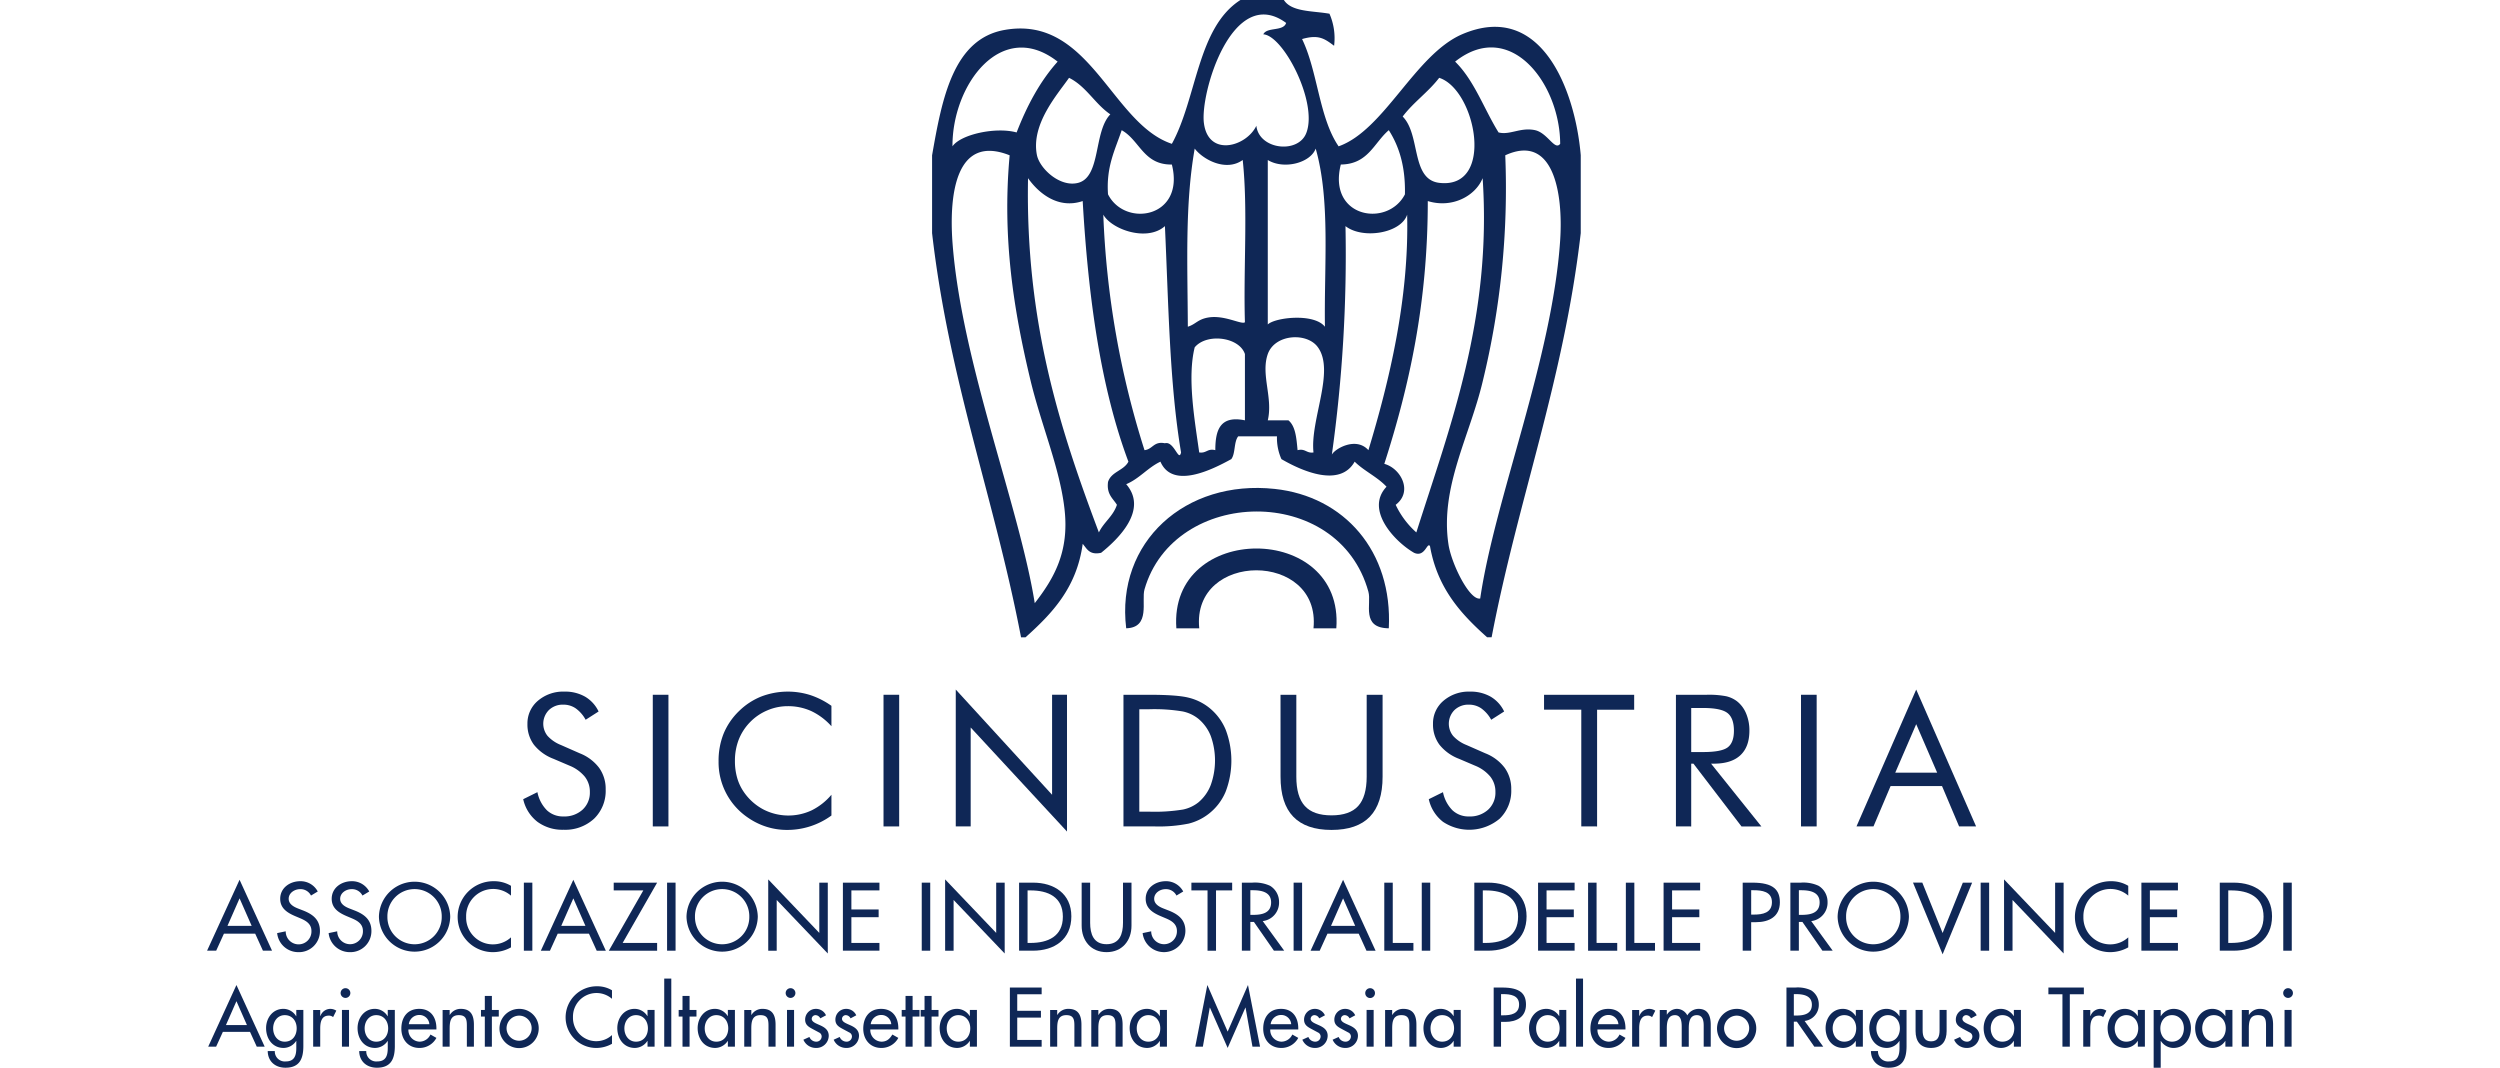 <svg xmlns="http://www.w3.org/2000/svg" xmlns:xlink="http://www.w3.org/1999/xlink" width="768" height="328" viewBox="0 0 768 328">
  <defs>
    <clipPath id="clip-path">
      <rect id="Rettangolo_45" data-name="Rettangolo 45" width="640.777" height="328" fill="none"/>
    </clipPath>
  </defs>
  <g id="Raggruppa_14" data-name="Raggruppa 14" transform="translate(-1144 -2263)">
    <rect id="Rettangolo_46" data-name="Rettangolo 46" width="768" height="328" transform="translate(1144 2263)" fill="none"/>
    <g id="Sicindustria" transform="translate(1207.612 2263)">
      <g id="Raggruppa_12" data-name="Raggruppa 12" clip-path="url(#clip-path)">
        <path id="Tracciato_205" data-name="Tracciato 205" d="M288.385,47.711v23.9c-5.228,45.274-19.262,81.751-27.382,124.167h-1.375c-8.05-7.163-15.291-15.083-17.555-28.017-.9-1.365-1.512,3.584-4.889,2.062-5.766-3.294-15.223-13.136-8.463-20.3-2.824-3.032-6.9-4.831-9.792-7.7-4.526,8.053-16.225,2.869-22.491-.777a15.878,15.878,0,0,1-1.372-7H183.153c-1.365,1.719-.812,5.286-2.122,7-5.786,3.172-18.037,9.387-21.764.777-3.9,1.839-6.466,5.223-10.519,6.921,6.8,7.873-2.417,16.835-7.708,21.079-3.6.767-4.344-1.235-5.653-2.759-1.859,13.546-9.422,21.411-17.562,28.714h-1.382c-8.115-42.415-22.144-78.89-27.327-124.167v-23.9c3.032-17.267,6.426-35.86,22.461-38.546,26.072-4.456,32.621,28.847,51.2,35.017C170.5,30.151,170.559,8.478,183.845,0h13.346c2.347,3.709,8.817,3.3,14,4.214a18.825,18.825,0,0,1,1.425,9.85c-2.959-2.212-4.749-3.524-9.84-2.069C207.593,21.9,208,36.212,214,44.952c14.043-4.961,23.461-28.149,37.917-34.413,24.3-10.459,34.76,17.075,36.472,37.172m-6.321,26.017c.95-14.458-2.079-32.828-16.873-26.017a250.131,250.131,0,0,1-6.945,69.525c-3.986,16.8-13.081,32.413-10.524,49.823.82,5.911,6.476,17.49,9.775,16.8,4.479-30.636,22.174-73.779,24.568-110.133m-7.718-33.738c3.864.84,6.073,6.416,7.718,4.191-.068-18.5-15.353-38.654-32.276-25.248,5.906,5.791,8.89,14.591,13.344,21.754,3.5.9,6.693-1.647,11.214-.7M237.879,163.563C248.131,131.2,261.14,97.887,258.246,54.734c-2.192,5.446-9.347,9.355-16.85,7.03.005,31.373-5.726,56.988-13.356,80.732,5.093,1.375,8.875,8.528,3.491,12.581a26.414,26.414,0,0,0,6.348,8.485M244.9,56.169c17.277,2.059,11.289-28.634,0-32.263-3.369,4.4-7.915,7.5-11.217,11.892,5.568,5.6,2.467,19.289,11.217,20.372m-21.744,82.124c6.4-21.186,12.516-46.467,11.9-72.344-1.874,5.718-13.636,7.64-18.942,3.516a443.142,443.142,0,0,1-4.189,70.2c.892-1.777,7.428-5.628,11.227-1.375m11.222-78.6c.185-8.448-1.737-14.651-4.954-19.7-4.551,3.871-6.351,10.479-14.743,10.549-4.124,16.368,14.386,19.479,19.7,9.155M209.8,100.373c-.282-18.935,1.709-38.809-2.839-54.724-1.632,4.416-9.772,6.528-14.718,3.506v50.52c2.2-2.142,14.171-3.576,17.557.7m-3.514,38.616c-1.095-9.922,6.673-24.935,1.367-32.291-3.3-4.669-13.211-4.134-15.411,2.072-2.2,6.333,1.652,13.416,0,20.357h6.343c2.2,1.8,2.464,5.518,2.809,9.165,2.419-.6,2.689,1.032,4.891.7m-2.149-98.3c3.454-9.425-7.138-29.806-13.271-30.149,1.1-2.334,6.183-.81,7.015-3.5-16.51-12.134-26.572,21.814-25.243,30.9,1.425,10.394,13.064,7.1,16.093.687.83,7.425,13.066,8.74,15.406,2.059m-18.915,88.439V108.771c-1.717-5.226-11.7-6.538-15.428-2.072-2.329,9.355,0,22.368,1.382,32.291,2.274.335,2.477-1.3,4.951-.7,0-6.063,1.375-10.749,9.095-9.165m0-30.129c-.5-16.39.96-34.635-.682-49.843-5.178,3.729-12.266-.2-14.746-3.506-3.032,17.2-2.2,35.577-2.112,54.724,2.464-.77,3.014-2.284,6.333-2.839,5-.82,10.17,2.3,11.207,1.465m-24.578,37.172c2.814-.777,4.274,5.973,4.956,2.819-3.571-21.2-3.846-45.779-4.956-69.525-5.431,4.869-16.308,1.092-18.93-3.516a272.206,272.206,0,0,0,12.659,72.344c2.547-.272,2.809-2.819,6.271-2.122M143.167,59.7c5.228,10.325,23.743,7.213,19.609-9.155-8.727.13-9.84-7.435-15.413-10.549-2,6-4.809,11.154-4.2,19.7m0,88.369c.965-3.174,4.884-3.5,6.263-6.246-8.533-22.8-12.326-50.4-14.043-80.054-7.7,2.6-13.691-2.627-16.793-7.03-.84,44.325,9.845,77.153,21.764,108.828,1.515-3.172,4.391-4.961,5.541-8.485-1.217-1.982-3.212-3.214-2.732-7.013M134,56.169c7.043-1.849,4.689-15.7,9.872-21.046-4.759-3.224-7.378-8.59-12.681-11.217-3.384,4.891-11.822,14.238-9.852,23.806.9,4.131,7.1,9.912,12.661,8.458M120.656,185.294c5.923-7.635,10.609-15.76,9.157-28.762-1.375-12.6-7.228-26.09-10.534-39.983-5.1-21.339-8.667-43.435-6.333-68.838C96.583,41.173,94.3,59.34,95.381,74.436c2.7,36.687,20.524,81.054,25.275,110.858m7.03-166.359C110.541,5.528,95.268,25.9,95.381,44.952c2.494-3.646,13.236-6.041,19.707-4.264,3.167-8.175,7.153-15.69,12.6-21.754" transform="translate(133.608)" fill="#0f2756"/>
        <path id="Tracciato_206" data-name="Tracciato 206" d="M158.79,60.275c21.344,2.284,36.272,19.137,35.05,42.82-8.615-.09-5.243-7.518-6.263-11.224-9.16-33.363-59.753-32.143-68.78-.75-1.03,3.579,1.932,11.752-5.626,11.974-3.239-26.492,18.162-45.782,45.619-42.82" transform="translate(169.187 89.919)" fill="#0f2756"/>
        <path id="Tracciato_207" data-name="Tracciato 207" d="M119.188,91.934c-2.4-32.686,51.628-32.686,49.136,0h-7.008c2.342-23.756-37.449-23.756-35.1,0Z" transform="translate(178.579 101.08)" fill="#0f2756"/>
        <path id="Tracciato_208" data-name="Tracciato 208" d="M56.238,103.963a13.705,13.705,0,0,1,5.953,4.476,11.045,11.045,0,0,1,2,6.606,11.9,11.9,0,0,1-3.546,8.99,13.025,13.025,0,0,1-9.412,3.412A12.912,12.912,0,0,1,43.222,125a12.058,12.058,0,0,1-4.364-6.945l4.364-2.159a10.891,10.891,0,0,0,2.917,5.568,7.177,7.177,0,0,0,5.1,1.894,8.248,8.248,0,0,0,5.858-2.084,7.085,7.085,0,0,0,2.237-5.433,7.424,7.424,0,0,0-1.56-4.709,11.848,11.848,0,0,0-4.711-3.384l-4.919-2.1a14.036,14.036,0,0,1-6.011-4.339,10.351,10.351,0,0,1-1.974-6.356,9.083,9.083,0,0,1,3.209-7.128,11.926,11.926,0,0,1,8.178-2.817,12.348,12.348,0,0,1,6.311,1.547,10.5,10.5,0,0,1,4.159,4.559l-3.979,2.542a10.369,10.369,0,0,0-3.039-3.494,6.61,6.61,0,0,0-3.814-1.147,6.129,6.129,0,0,0-4.434,1.66,5.966,5.966,0,0,0-.4,7.953,11.046,11.046,0,0,0,4.116,2.792Z" transform="translate(58.259 127.455)" fill="#0f2756"/>
        <rect id="Rettangolo_33" data-name="Rettangolo 33" width="4.809" height="40.446" transform="translate(136.923 213.433)" fill="#0f2756"/>
        <path id="Tracciato_209" data-name="Tracciato 209" d="M97.543,95.647a19.491,19.491,0,0,0-6.188-4.654,17.238,17.238,0,0,0-7.265-1.51,15.784,15.784,0,0,0-6.258,1.3A15.953,15.953,0,0,0,72.538,94.4a16.178,16.178,0,0,0-3.479,5.373,17.856,17.856,0,0,0-1.16,6.561,18.383,18.383,0,0,0,.692,5.193,14.78,14.78,0,0,0,2.072,4.366,16.819,16.819,0,0,0,5.976,5.318,16.8,16.8,0,0,0,14.853.262,18.865,18.865,0,0,0,6.051-4.779v6.381A22.981,22.981,0,0,1,83.9,127.5a20.769,20.769,0,0,1-6.248-.952,21.252,21.252,0,0,1-5.688-2.774,20.545,20.545,0,0,1-9.09-17.377,22.33,22.33,0,0,1,1.557-8.5,20.527,20.527,0,0,1,4.769-6.95A20.738,20.738,0,0,1,76.05,86.49a22.908,22.908,0,0,1,15-.415,24.577,24.577,0,0,1,6.491,3.3Z" transform="translate(94.261 127.453)" fill="#0f2756"/>
        <rect id="Rettangolo_34" data-name="Rettangolo 34" width="4.809" height="40.446" transform="translate(207.805 213.433)" fill="#0f2756"/>
        <path id="Tracciato_210" data-name="Tracciato 210" d="M92.026,126.806V84.756l29.589,32.326V86.36H126.2v42.02L96.61,96.415v30.391Z" transform="translate(137.972 127.072)" fill="#0f2756"/>
        <path id="Tracciato_211" data-name="Tracciato 211" d="M112.639,125.841V85.4h7.76q8.626,0,12.146.867a16.384,16.384,0,0,1,6.173,2.914A16.94,16.94,0,0,1,144,96.032a26.69,26.69,0,0,1,.012,19.184,16.752,16.752,0,0,1-5.293,6.843,16.493,16.493,0,0,1-6.036,2.914,46.412,46.412,0,0,1-10.542.867h-9.5Zm4.866-4.529h3.067a54.267,54.267,0,0,0,10.332-.652,11.215,11.215,0,0,0,4.774-2.222,13.064,13.064,0,0,0,3.786-5.346,22.355,22.355,0,0,0,.017-14.973,13.108,13.108,0,0,0-3.8-5.318,11.286,11.286,0,0,0-4.841-2.279,52.772,52.772,0,0,0-10.265-.677h-3.067Z" transform="translate(168.877 128.035)" fill="#0f2756"/>
        <path id="Tracciato_212" data-name="Tracciato 212" d="M131.944,85.4H136.8v25.165q0,6.133,2.617,9.01t8.19,2.869q5.586,0,8.193-2.869t2.612-9.01V85.4H163.3v25.165q0,8.21-3.906,12.281t-11.784,4.074q-7.846,0-11.759-4.074t-3.9-12.281Z" transform="translate(197.82 128.035)" fill="#0f2756"/>
        <path id="Tracciato_213" data-name="Tracciato 213" d="M167.545,103.963a13.7,13.7,0,0,1,5.956,4.476,11.045,11.045,0,0,1,2,6.606,11.9,11.9,0,0,1-3.549,8.99,14.533,14.533,0,0,1-17.422.967,12.046,12.046,0,0,1-4.364-6.945l4.364-2.159a10.907,10.907,0,0,0,2.914,5.568,7.183,7.183,0,0,0,5.1,1.894,8.253,8.253,0,0,0,5.858-2.084,7.085,7.085,0,0,0,2.237-5.433,7.424,7.424,0,0,0-1.56-4.709,11.84,11.84,0,0,0-4.714-3.384l-4.916-2.1a14.037,14.037,0,0,1-6.011-4.339,10.351,10.351,0,0,1-1.974-6.356,9.075,9.075,0,0,1,3.209-7.128,11.926,11.926,0,0,1,8.178-2.817,12.332,12.332,0,0,1,6.308,1.547,10.494,10.494,0,0,1,4.161,4.559l-3.979,2.542a10.4,10.4,0,0,0-3.039-3.494,6.61,6.61,0,0,0-3.814-1.147,6.129,6.129,0,0,0-4.434,1.66,5.966,5.966,0,0,0-.4,7.953,11.005,11.005,0,0,0,4.116,2.792Z" transform="translate(225.143 127.455)" fill="#0f2756"/>
        <path id="Tracciato_214" data-name="Tracciato 214" d="M175.776,125.844V89.984H164.335V85.4h27.687v4.586H180.632v35.86Z" transform="translate(246.383 128.035)" fill="#0f2756"/>
        <path id="Tracciato_215" data-name="Tracciato 215" d="M180.546,125.844V85.4h9.5a27.714,27.714,0,0,1,5.956.455,8.754,8.754,0,0,1,3.327,1.562,9.245,9.245,0,0,1,2.792,3.769,13.324,13.324,0,0,1,.995,5.233q0,4.975-2.777,7.56t-8.138,2.582h-.86l15.451,19.284h-6.106l-14.758-19.284h-.69v19.284Zm4.694-36.384v13.534h3.676q5.638,0,7.54-1.447t1.907-5.071c0-2.6-.65-4.416-1.962-5.453s-3.8-1.562-7.485-1.562Z" transform="translate(270.688 128.035)" fill="#0f2756"/>
        <rect id="Rettangolo_35" data-name="Rettangolo 35" width="4.809" height="40.446" transform="translate(489.656 213.433)" fill="#0f2756"/>
        <path id="Tracciato_216" data-name="Tracciato 216" d="M221.084,84.756l18.4,42.05h-5.221l-5.246-12.4h-15.8l-5.256,12.4h-5.221Zm0,10.637-6.433,14.893h12.874Z" transform="translate(303.962 127.073)" fill="#0f2756"/>
        <path id="Tracciato_217" data-name="Tracciato 217" d="M4.647,135.462l-2.074,4.556H.138l8.677-18.945,8.677,18.945H15.059l-2.074-4.556Zm4.169-9.425-3.229,7.35h6.458Z" transform="translate(0.207 181.523)" fill="#0f2756"/>
        <path id="Tracciato_218" data-name="Tracciato 218" d="M18.7,135.407c0,3.881-1.11,6.676-5.5,6.676-3.132,0-5.4-1.929-5.446-5.109H9.932a3.064,3.064,0,0,0,3.374,3.179c2.674,0,3.229-1.83,3.229-4.144v-2.144h-.047a4.659,4.659,0,0,1-3.834,2.144c-3.469,0-5.4-2.867-5.4-6.1,0-3.087,2.049-5.908,5.3-5.908a4.568,4.568,0,0,1,3.929,2.267h.047v-1.929H18.7Zm-2.049-5.423c0-2.192-1.325-4.049-3.664-4.049-2.242,0-3.566,1.952-3.566,4.049,0,2.122,1.277,4.1,3.566,4.1,2.362,0,3.664-1.879,3.664-4.1" transform="translate(10.877 185.918)" fill="#0f2756"/>
        <path id="Tracciato_219" data-name="Tracciato 219" d="M15.21,126.175h.072a3.246,3.246,0,0,1,3.084-2.169,3.381,3.381,0,0,1,1.784.555l-.99,1.977a1.9,1.9,0,0,0-1.325-.457c-2.339,0-2.627,2.167-2.627,4v5.543H13.041V124.343H15.21Z" transform="translate(19.552 185.919)" fill="#0f2756"/>
        <path id="Tracciato_220" data-name="Tracciato 220" d="M19.405,122.987a1.495,1.495,0,0,1-2.989,0,1.495,1.495,0,1,1,2.989,0m-.412,16.438H16.823V128.143h2.169Z" transform="translate(24.612 182.117)" fill="#0f2756"/>
        <path id="Tracciato_221" data-name="Tracciato 221" d="M29.947,135.407c0,3.881-1.11,6.676-5.5,6.676-3.134,0-5.4-1.929-5.448-5.109h2.172a3.064,3.064,0,0,0,3.374,3.179c2.674,0,3.229-1.83,3.229-4.144v-2.144H27.73a4.659,4.659,0,0,1-3.834,2.144c-3.469,0-5.4-2.867-5.4-6.1,0-3.087,2.049-5.908,5.3-5.908a4.568,4.568,0,0,1,3.929,2.267h.047v-1.929h2.169ZM27.9,129.983c0-2.192-1.325-4.049-3.664-4.049-2.239,0-3.566,1.952-3.566,4.049,0,2.122,1.277,4.1,3.566,4.1,2.362,0,3.664-1.879,3.664-4.1" transform="translate(27.734 185.918)" fill="#0f2756"/>
        <path id="Tracciato_222" data-name="Tracciato 222" d="M26.047,130.344a3.551,3.551,0,0,0,3.4,3.736,3.693,3.693,0,0,0,3.374-2.194l1.832,1.037a5.865,5.865,0,0,1-5.231,3.087c-3.447,0-5.541-2.6-5.541-5.928,0-3.471,1.854-6.076,5.493-6.076,3.591,0,5.278,2.652,5.278,6v.335Zm6.436-1.637a3.046,3.046,0,0,0-3.109-2.822,3.227,3.227,0,0,0-3.2,2.822Z" transform="translate(35.803 185.919)" fill="#0f2756"/>
        <path id="Tracciato_223" data-name="Tracciato 223" d="M31.12,125.863h.047a3.857,3.857,0,0,1,3.4-1.857c3.182,0,4,2.144,4,4.894v6.723H36.4v-6.458c0-1.927-.265-3.232-2.482-3.232-2.8,0-2.8,2.462-2.8,4.509v5.181H28.951V124.343H31.12Z" transform="translate(43.406 185.919)" fill="#0f2756"/>
        <path id="Tracciato_224" data-name="Tracciato 224" d="M37.016,138.008H34.847v-9.255h-1.18v-2.027h1.18v-4.311h2.169v4.311h2.122v2.027H37.016Z" transform="translate(50.476 183.534)" fill="#0f2756"/>
        <path id="Tracciato_225" data-name="Tracciato 225" d="M47.994,130.007a6.026,6.026,0,1,1-6.026-6,5.931,5.931,0,0,1,6.026,6m-9.882,0a3.857,3.857,0,1,0,3.856-3.926,3.914,3.914,0,0,0-3.856,3.926" transform="translate(53.887 185.919)" fill="#0f2756"/>
        <path id="Tracciato_226" data-name="Tracciato 226" d="M58.318,125.084a7.231,7.231,0,0,0-11.982,5.641,7.151,7.151,0,0,0,11.982,5.493V138.9a9.845,9.845,0,0,1-4.776,1.277A9.407,9.407,0,0,1,44.07,130.8a9.554,9.554,0,0,1,9.667-9.57,8.774,8.774,0,0,1,4.581,1.23Z" transform="translate(66.073 181.754)" fill="#0f2756"/>
        <path id="Tracciato_227" data-name="Tracciato 227" d="M61.877,135.624H59.707v-1.759h-.05a4.629,4.629,0,0,1-3.834,2.144c-3.446,0-5.4-2.867-5.4-6.1,0-3.087,2.049-5.908,5.326-5.908a4.619,4.619,0,0,1,3.906,2.219h.05v-1.882h2.169Zm-2.049-5.641c0-2.192-1.327-4.049-3.666-4.049-2.242,0-3.566,1.952-3.566,4.049,0,2.122,1.28,4.1,3.566,4.1,2.362,0,3.666-1.879,3.666-4.1" transform="translate(75.601 185.918)" fill="#0f2756"/>
        <rect id="Rettangolo_36" data-name="Rettangolo 36" width="2.169" height="20.921" transform="translate(140.439 300.62)" fill="#0f2756"/>
        <path id="Tracciato_228" data-name="Tracciato 228" d="M61.316,138.008H59.146v-9.255h-1.18v-2.027h1.18v-4.311h2.169v4.311h2.122v2.027H61.316Z" transform="translate(86.908 183.534)" fill="#0f2756"/>
        <path id="Tracciato_229" data-name="Tracciato 229" d="M71.749,135.624H69.58v-1.759h-.047a4.629,4.629,0,0,1-3.834,2.144c-3.447,0-5.4-2.867-5.4-6.1,0-3.087,2.049-5.908,5.326-5.908a4.619,4.619,0,0,1,3.906,2.219h.047v-1.882h2.169ZM69.7,129.983c0-2.192-1.325-4.049-3.664-4.049-2.242,0-3.566,1.952-3.566,4.049,0,2.122,1.277,4.1,3.566,4.1,2.362,0,3.664-1.879,3.664-4.1" transform="translate(90.406 185.918)" fill="#0f2756"/>
        <path id="Tracciato_230" data-name="Tracciato 230" d="M68.2,125.863h.05a3.845,3.845,0,0,1,3.4-1.857c3.182,0,4,2.144,4,4.894v6.723H73.475v-6.458c0-1.927-.265-3.232-2.482-3.232-2.8,0-2.8,2.462-2.8,4.509v5.181H66.027V124.343H68.2Z" transform="translate(98.993 185.919)" fill="#0f2756"/>
        <path id="Tracciato_231" data-name="Tracciato 231" d="M74.108,122.987a1.495,1.495,0,0,1-2.989,0,1.495,1.495,0,1,1,2.989,0m-.41,16.438H71.529V128.143H73.7Z" transform="translate(106.627 182.117)" fill="#0f2756"/>
        <path id="Tracciato_232" data-name="Tracciato 232" d="M78.482,126.923a1.671,1.671,0,0,0-1.447-.99,1.17,1.17,0,0,0-1.18,1.11c0,.987,1.3,1.422,2.627,2.024s2.6,1.425,2.6,3.207A3.786,3.786,0,0,1,77.2,136.01a4.158,4.158,0,0,1-3.906-2.532l1.857-.842a2.241,2.241,0,0,0,2.049,1.445,1.618,1.618,0,0,0,1.709-1.592,1.356,1.356,0,0,0-.795-1.227L76,130.127c-1.252-.672-2.167-1.3-2.167-2.842a3.291,3.291,0,0,1,3.324-3.279,3.357,3.357,0,0,1,3.087,1.977Z" transform="translate(109.894 185.919)" fill="#0f2756"/>
        <path id="Tracciato_233" data-name="Tracciato 233" d="M82.2,126.923a1.67,1.67,0,0,0-1.445-.99,1.172,1.172,0,0,0-1.182,1.11c0,.987,1.3,1.422,2.627,2.024s2.6,1.425,2.6,3.207a3.788,3.788,0,0,1-3.881,3.736,4.154,4.154,0,0,1-3.9-2.532l1.854-.842a2.244,2.244,0,0,0,2.049,1.445,1.62,1.62,0,0,0,1.712-1.592,1.359,1.359,0,0,0-.8-1.227l-2.119-1.135c-1.255-.672-2.169-1.3-2.169-2.842a3.293,3.293,0,0,1,3.327-3.279,3.353,3.353,0,0,1,3.084,1.977Z" transform="translate(115.474 185.919)" fill="#0f2756"/>
        <path id="Tracciato_234" data-name="Tracciato 234" d="M82.824,130.344a3.551,3.551,0,0,0,3.4,3.736c1.665,0,2.554-.845,3.374-2.194l1.832,1.037A5.865,5.865,0,0,1,86.2,136.01c-3.446,0-5.543-2.6-5.543-5.928,0-3.471,1.857-6.076,5.5-6.076,3.591,0,5.278,2.652,5.278,6v.335Zm6.436-1.637a3.045,3.045,0,0,0-3.109-2.822,3.227,3.227,0,0,0-3.2,2.822Z" transform="translate(120.924 185.919)" fill="#0f2756"/>
        <path id="Tracciato_235" data-name="Tracciato 235" d="M88.73,138.008H86.56v-9.255h-1.18v-2.027h1.18v-4.311H88.73v4.311h2.122v2.027H88.73Z" transform="translate(128.009 183.534)" fill="#0f2756"/>
        <path id="Tracciato_236" data-name="Tracciato 236" d="M91.065,138.008H88.9v-9.255H87.713v-2.027H88.9v-4.311h2.169v4.311h2.122v2.027H91.065Z" transform="translate(131.506 183.534)" fill="#0f2756"/>
        <path id="Tracciato_237" data-name="Tracciato 237" d="M101.494,135.624H99.327v-1.759h-.048a4.629,4.629,0,0,1-3.834,2.144c-3.446,0-5.4-2.867-5.4-6.1,0-3.087,2.052-5.908,5.326-5.908a4.619,4.619,0,0,1,3.906,2.219h.048v-1.882h2.167Zm-2.047-5.641c0-2.192-1.325-4.049-3.664-4.049-2.242,0-3.569,1.952-3.569,4.049,0,2.122,1.28,4.1,3.569,4.1,2.362,0,3.664-1.879,3.664-4.1" transform="translate(135.005 185.918)" fill="#0f2756"/>
        <path id="Tracciato_238" data-name="Tracciato 238" d="M98.677,121.383h9.762v2.074h-7.5v5.084h7.28v2.072h-7.28v6.871h7.5v2.072H98.677Z" transform="translate(147.944 181.986)" fill="#0f2756"/>
        <path id="Tracciato_239" data-name="Tracciato 239" d="M105.8,125.863h.048a3.854,3.854,0,0,1,3.4-1.857c3.179,0,4,2.144,4,4.894v6.723h-2.169v-6.458c0-1.927-.262-3.232-2.479-3.232-2.8,0-2.8,2.462-2.8,4.509v5.181h-2.172V124.343H105.8Z" transform="translate(155.361 185.919)" fill="#0f2756"/>
        <path id="Tracciato_240" data-name="Tracciato 240" d="M110.855,125.863h.052a3.838,3.838,0,0,1,3.394-1.857c3.179,0,4,2.144,4,4.894v6.723h-2.169v-6.458c0-1.927-.265-3.232-2.482-3.232-2.8,0-2.8,2.462-2.8,4.509v5.181h-2.169V124.343h2.169Z" transform="translate(162.95 185.919)" fill="#0f2756"/>
        <path id="Tracciato_241" data-name="Tracciato 241" d="M124.853,135.624h-2.169v-1.759h-.045a4.637,4.637,0,0,1-3.839,2.144c-3.444,0-5.4-2.867-5.4-6.1,0-3.087,2.052-5.908,5.328-5.908a4.626,4.626,0,0,1,3.909,2.219h.045v-1.882h2.169Zm-2.049-5.641c0-2.192-1.325-4.049-3.664-4.049-2.242,0-3.566,1.952-3.566,4.049,0,2.122,1.277,4.1,3.566,4.1,2.362,0,3.664-1.879,3.664-4.1" transform="translate(170.019 185.918)" fill="#0f2756"/>
        <path id="Tracciato_242" data-name="Tracciato 242" d="M125.969,128.015h-.045l-2.122,12h-2.339l3.714-18.945,6.241,14.316,6.243-14.316,3.709,18.945h-2.334l-2.122-12h-.05L131.418,140.4Z" transform="translate(182.107 181.524)" fill="#0f2756"/>
        <path id="Tracciato_243" data-name="Tracciato 243" d="M131.982,130.344a3.547,3.547,0,0,0,3.4,3.736,3.69,3.69,0,0,0,3.374-2.194l1.832,1.037a5.868,5.868,0,0,1-5.231,3.087c-3.447,0-5.538-2.6-5.538-5.928,0-3.471,1.852-6.076,5.491-6.076,3.591,0,5.278,2.652,5.278,6v.335Zm6.433-1.637a3.045,3.045,0,0,0-3.109-2.822,3.227,3.227,0,0,0-3.2,2.822Z" transform="translate(194.628 185.919)" fill="#0f2756"/>
        <path id="Tracciato_244" data-name="Tracciato 244" d="M139.807,126.923a1.671,1.671,0,0,0-1.447-.99,1.172,1.172,0,0,0-1.182,1.11c0,.987,1.3,1.422,2.629,2.024s2.6,1.425,2.6,3.207a3.788,3.788,0,0,1-3.881,3.736,4.151,4.151,0,0,1-3.9-2.532l1.854-.842a2.246,2.246,0,0,0,2.047,1.445,1.618,1.618,0,0,0,1.712-1.592,1.356,1.356,0,0,0-.795-1.227l-2.119-1.135c-1.255-.672-2.169-1.3-2.169-2.842a3.291,3.291,0,0,1,3.327-3.279,3.356,3.356,0,0,1,3.084,1.977Z" transform="translate(201.841 185.919)" fill="#0f2756"/>
        <path id="Tracciato_245" data-name="Tracciato 245" d="M143.529,126.923a1.671,1.671,0,0,0-1.447-.99,1.172,1.172,0,0,0-1.182,1.11c0,.987,1.3,1.422,2.629,2.024s2.6,1.425,2.6,3.207a3.788,3.788,0,0,1-3.881,3.736,4.151,4.151,0,0,1-3.9-2.532l1.854-.842a2.243,2.243,0,0,0,2.047,1.445,1.62,1.62,0,0,0,1.712-1.592,1.355,1.355,0,0,0-.8-1.227l-2.117-1.135c-1.255-.672-2.169-1.3-2.169-2.842a3.291,3.291,0,0,1,3.327-3.279,3.356,3.356,0,0,1,3.084,1.977Z" transform="translate(207.422 185.919)" fill="#0f2756"/>
        <path id="Tracciato_246" data-name="Tracciato 246" d="M145.346,122.987a1.493,1.493,0,0,1-2.987,0,1.494,1.494,0,1,1,2.987,0m-.407,16.438h-2.169V128.143h2.169Z" transform="translate(213.435 182.117)" fill="#0f2756"/>
        <path id="Tracciato_247" data-name="Tracciato 247" d="M146.97,125.863h.047a3.846,3.846,0,0,1,3.4-1.857c3.179,0,4,2.144,4,4.894v6.723h-2.164v-6.458c0-1.927-.265-3.232-2.484-3.232-2.794,0-2.794,2.462-2.794,4.509v5.181H144.8V124.343h2.172Z" transform="translate(217.092 185.919)" fill="#0f2756"/>
        <path id="Tracciato_248" data-name="Tracciato 248" d="M160.961,135.624h-2.167v-1.759h-.048a4.629,4.629,0,0,1-3.834,2.144c-3.446,0-5.4-2.867-5.4-6.1,0-3.087,2.049-5.908,5.326-5.908a4.622,4.622,0,0,1,3.906,2.219h.048v-1.882h2.167Zm-2.047-5.641c0-2.192-1.325-4.049-3.664-4.049-2.239,0-3.569,1.952-3.569,4.049,0,2.122,1.28,4.1,3.569,4.1,2.362,0,3.664-1.879,3.664-4.1" transform="translate(224.163 185.918)" fill="#0f2756"/>
        <path id="Tracciato_249" data-name="Tracciato 249" d="M160.408,139.555h-2.264V121.383h2.6c5.588,0,7.325,1.927,7.325,5.256,0,3.831-2.917,5.3-6.363,5.3h-1.3Zm0-9.64h.725c2.314,0,4.819-.435,4.819-3.327,0-2.844-2.7-3.182-4.941-3.182h-.6Z" transform="translate(237.101 181.987)" fill="#0f2756"/>
        <path id="Tracciato_250" data-name="Tracciato 250" d="M173.939,135.624h-2.167v-1.759h-.047a4.629,4.629,0,0,1-3.834,2.144c-3.444,0-5.4-2.867-5.4-6.1,0-3.087,2.049-5.908,5.326-5.908a4.622,4.622,0,0,1,3.906,2.219h.047v-1.882h2.167Zm-2.047-5.641c0-2.192-1.325-4.049-3.664-4.049-2.239,0-3.569,1.952-3.569,4.049,0,2.122,1.28,4.1,3.569,4.1,2.362,0,3.664-1.879,3.664-4.1" transform="translate(243.62 185.918)" fill="#0f2756"/>
        <rect id="Rettangolo_37" data-name="Rettangolo 37" width="2.167" height="20.921" transform="translate(420.531 300.62)" fill="#0f2756"/>
        <path id="Tracciato_251" data-name="Tracciato 251" d="M172.2,130.344a3.551,3.551,0,0,0,3.4,3.736,3.69,3.69,0,0,0,3.374-2.194l1.832,1.037a5.868,5.868,0,0,1-5.231,3.087c-3.447,0-5.541-2.6-5.541-5.928,0-3.471,1.854-6.076,5.493-6.076,3.592,0,5.278,2.652,5.278,6v.335Zm6.436-1.637a3.046,3.046,0,0,0-3.109-2.822,3.226,3.226,0,0,0-3.2,2.822Z" transform="translate(254.928 185.919)" fill="#0f2756"/>
        <path id="Tracciato_252" data-name="Tracciato 252" d="M177.332,126.175h.072a3.247,3.247,0,0,1,3.087-2.169,3.388,3.388,0,0,1,1.785.555l-.99,1.977a1.9,1.9,0,0,0-1.325-.457c-2.339,0-2.629,2.167-2.629,4v5.543h-2.169V124.343h2.169Z" transform="translate(262.618 185.919)" fill="#0f2756"/>
        <path id="Tracciato_253" data-name="Tracciato 253" d="M180.725,125.766h.05a3.679,3.679,0,0,1,2.989-1.76,3.609,3.609,0,0,1,3.254,2,4.062,4.062,0,0,1,3.469-2c2.964,0,3.734,2.314,3.734,4.869v6.748h-2.167v-6.386c0-1.445-.192-3.3-2.1-3.3-2.312,0-2.484,2.412-2.484,4.149v5.541h-2.167v-5.976c0-1.47-.072-3.714-2.074-3.714-2.314,0-2.507,2.389-2.507,4.149v5.541h-2.167V124.343h2.167Z" transform="translate(267.708 185.919)" fill="#0f2756"/>
        <path id="Tracciato_254" data-name="Tracciato 254" d="M197.648,130.007a6.026,6.026,0,1,1-6.026-6,5.931,5.931,0,0,1,6.026,6m-9.882,0a3.857,3.857,0,1,0,3.856-3.926,3.914,3.914,0,0,0-3.856,3.926" transform="translate(278.26 185.919)" fill="#0f2756"/>
        <path id="Tracciato_255" data-name="Tracciato 255" d="M205.433,139.555h-2.744l-5.353-7.688h-.94v7.688h-2.264V121.383h2.747a9.581,9.581,0,0,1,4.8.845,5.023,5.023,0,0,1,2.387,4.336,4.948,4.948,0,0,1-4.364,5.086Zm-9.037-9.567h.725c2.314,0,4.819-.435,4.819-3.327,0-2.844-2.7-3.254-4.941-3.254h-.6Z" transform="translate(291.056 181.987)" fill="#0f2756"/>
        <path id="Tracciato_256" data-name="Tracciato 256" d="M210.39,135.624h-2.167v-1.759h-.047a4.629,4.629,0,0,1-3.834,2.144c-3.447,0-5.4-2.867-5.4-6.1,0-3.087,2.049-5.908,5.326-5.908a4.622,4.622,0,0,1,3.906,2.219h.047v-1.882h2.167Zm-2.047-5.641c0-2.192-1.325-4.049-3.664-4.049-2.239,0-3.566,1.952-3.566,4.049,0,2.122,1.277,4.1,3.566,4.1,2.362,0,3.664-1.879,3.664-4.1" transform="translate(298.27 185.918)" fill="#0f2756"/>
        <path id="Tracciato_257" data-name="Tracciato 257" d="M215.76,135.407c0,3.881-1.107,6.676-5.493,6.676-3.134,0-5.4-1.929-5.448-5.109h2.172a3.063,3.063,0,0,0,3.371,3.179c2.677,0,3.232-1.83,3.232-4.144v-2.144h-.047a4.659,4.659,0,0,1-3.834,2.144c-3.469,0-5.4-2.867-5.4-6.1,0-3.087,2.049-5.908,5.3-5.908a4.569,4.569,0,0,1,3.931,2.267h.047v-1.929h2.167Zm-2.047-5.423c0-2.192-1.325-4.049-3.664-4.049-2.239,0-3.566,1.952-3.566,4.049,0,2.122,1.277,4.1,3.566,4.1,2.362,0,3.664-1.879,3.664-4.1" transform="translate(306.321 185.918)" fill="#0f2756"/>
        <path id="Tracciato_258" data-name="Tracciato 258" d="M212.17,124.14v6.243c0,1.81.46,3.4,2.6,3.4s2.6-1.587,2.6-3.4V124.14h2.167v6.486c0,3.084-1.445,5.181-4.771,5.181S210,133.71,210,130.626V124.14Z" transform="translate(314.852 186.12)" fill="#0f2756"/>
        <path id="Tracciato_259" data-name="Tracciato 259" d="M219.919,126.923a1.671,1.671,0,0,0-1.447-.99,1.172,1.172,0,0,0-1.182,1.11c0,.987,1.3,1.422,2.629,2.024s2.6,1.425,2.6,3.207a3.787,3.787,0,0,1-3.881,3.736,4.153,4.153,0,0,1-3.9-2.532l1.854-.842a2.246,2.246,0,0,0,2.047,1.445,1.62,1.62,0,0,0,1.715-1.592,1.359,1.359,0,0,0-.8-1.227l-2.119-1.135c-1.255-.672-2.169-1.3-2.169-2.842a3.291,3.291,0,0,1,3.327-3.279,3.35,3.35,0,0,1,3.084,1.977Z" transform="translate(321.951 185.919)" fill="#0f2756"/>
        <path id="Tracciato_260" data-name="Tracciato 260" d="M229.819,135.624h-2.167v-1.759H227.6a4.629,4.629,0,0,1-3.834,2.144c-3.446,0-5.4-2.867-5.4-6.1,0-3.087,2.049-5.908,5.326-5.908a4.622,4.622,0,0,1,3.906,2.219h.048v-1.882h2.167Zm-2.047-5.641c0-2.192-1.325-4.049-3.664-4.049-2.239,0-3.566,1.952-3.566,4.049,0,2.122,1.277,4.1,3.566,4.1,2.362,0,3.664-1.879,3.664-4.1" transform="translate(327.4 185.918)" fill="#0f2756"/>
        <path id="Tracciato_261" data-name="Tracciato 261" d="M232.908,139.555h-2.267v-16.1h-4.314v-2.074h10.894v2.074h-4.314Z" transform="translate(339.327 181.987)" fill="#0f2756"/>
        <path id="Tracciato_262" data-name="Tracciato 262" d="M232.777,126.175h.072a3.247,3.247,0,0,1,3.087-2.169,3.388,3.388,0,0,1,1.784.555l-.99,1.977a1.9,1.9,0,0,0-1.325-.457c-2.339,0-2.629,2.167-2.629,4v5.543H230.61V124.343h2.167Z" transform="translate(345.748 185.919)" fill="#0f2756"/>
        <path id="Tracciato_263" data-name="Tracciato 263" d="M245.055,135.624h-2.167v-1.759h-.047a4.629,4.629,0,0,1-3.834,2.144c-3.444,0-5.4-2.867-5.4-6.1,0-3.087,2.049-5.908,5.326-5.908a4.622,4.622,0,0,1,3.906,2.219h.047v-1.882h2.167Zm-2.047-5.641c0-2.192-1.325-4.049-3.664-4.049-2.239,0-3.569,1.952-3.569,4.049,0,2.122,1.28,4.1,3.569,4.1,2.362,0,3.664-1.879,3.664-4.1" transform="translate(350.243 185.918)" fill="#0f2756"/>
        <path id="Tracciato_264" data-name="Tracciato 264" d="M241.437,126.224h.05a4.62,4.62,0,0,1,3.926-2.219c3.254,0,5.3,2.822,5.3,5.908,0,3.229-1.927,6.1-5.4,6.1a4.648,4.648,0,0,1-3.831-2.144h-.05v8.218h-2.169v-17.74h2.169Zm7.11,3.759c0-2.192-1.325-4.049-3.664-4.049-2.239,0-3.566,1.952-3.566,4.049,0,2.122,1.277,4.1,3.566,4.1,2.362,0,3.664-1.879,3.664-4.1" transform="translate(358.729 185.918)" fill="#0f2756"/>
        <path id="Tracciato_265" data-name="Tracciato 265" d="M255.816,135.624h-2.167v-1.759H253.6a4.629,4.629,0,0,1-3.834,2.144c-3.444,0-5.4-2.867-5.4-6.1,0-3.087,2.049-5.908,5.326-5.908a4.622,4.622,0,0,1,3.906,2.219h.047v-1.882h2.167Zm-2.047-5.641c0-2.192-1.325-4.049-3.664-4.049-2.239,0-3.569,1.952-3.569,4.049,0,2.122,1.28,4.1,3.569,4.1,2.364,0,3.664-1.879,3.664-4.1" transform="translate(366.376 185.918)" fill="#0f2756"/>
        <path id="Tracciato_266" data-name="Tracciato 266" d="M252.266,125.863h.05a3.845,3.845,0,0,1,3.4-1.857c3.182,0,4,2.144,4,4.894v6.723h-2.169v-6.458c0-1.927-.265-3.232-2.482-3.232-2.8,0-2.8,2.462-2.8,4.509v5.181H250.1V124.343h2.169Z" transform="translate(374.964 185.919)" fill="#0f2756"/>
        <path id="Tracciato_267" data-name="Tracciato 267" d="M258.178,122.987a1.495,1.495,0,0,1-2.989,0,1.495,1.495,0,1,1,2.989,0m-.41,16.438H255.6V128.143h2.169Z" transform="translate(382.599 182.117)" fill="#0f2756"/>
        <path id="Tracciato_268" data-name="Tracciato 268" d="M5.183,124.687,2.8,129.928H0l9.982-21.791,9.98,21.791h-2.8l-2.384-5.241Zm4.8-10.839L6.266,122.3H13.7Z" transform="translate(0 162.127)" fill="#0f2756"/>
        <path id="Tracciato_269" data-name="Tracciato 269" d="M19.011,112.722a3.589,3.589,0,0,0-3.354-1.967c-1.665,0-3.5,1.137-3.5,2.964,0,1.64,1.61,2.5,2.912,3l1.5.582c2.967,1.165,5.188,2.8,5.188,6.293a6.447,6.447,0,0,1-6.686,6.516,6.515,6.515,0,0,1-6.458-5.851l2.634-.552a3.952,3.952,0,1,0,7.9-.112c0-2.247-1.8-3.212-3.606-3.964l-1.44-.61c-2.387-1.027-4.549-2.387-4.549-5.3,0-3.379,2.994-5.406,6.153-5.406a5.967,5.967,0,0,1,5.381,3.162Z" transform="translate(12.915 162.391)" fill="#0f2756"/>
        <path id="Tracciato_270" data-name="Tracciato 270" d="M25.337,112.722a3.587,3.587,0,0,0-3.354-1.967c-1.665,0-3.494,1.137-3.494,2.964,0,1.64,1.607,2.5,2.912,3l1.5.582c2.967,1.165,5.186,2.8,5.186,6.293a6.445,6.445,0,0,1-6.683,6.516,6.515,6.515,0,0,1-6.461-5.851l2.637-.552a3.951,3.951,0,1,0,7.9-.112c0-2.247-1.8-3.212-3.606-3.964l-1.44-.61c-2.384-1.027-4.546-2.387-4.546-5.3,0-3.379,2.994-5.406,6.153-5.406a5.963,5.963,0,0,1,5.378,3.162Z" transform="translate(22.399 162.391)" fill="#0f2756"/>
        <path id="Tracciato_271" data-name="Tracciato 271" d="M43.027,119.211a10.952,10.952,0,0,1-21.9,0,10.952,10.952,0,0,1,21.9,0m-2.607,0a8.346,8.346,0,1,0-16.69,0,8.346,8.346,0,1,0,16.69,0" transform="translate(31.669 162.393)" fill="#0f2756"/>
        <path id="Tracciato_272" data-name="Tracciato 272" d="M47.186,112.75a8.313,8.313,0,0,0-13.778,6.488,8.225,8.225,0,0,0,13.778,6.321v3.077a11.308,11.308,0,0,1-5.488,1.47,10.822,10.822,0,0,1-10.9-10.784A10.988,10.988,0,0,1,41.92,108.314a10.061,10.061,0,0,1,5.266,1.415Z" transform="translate(46.179 162.393)" fill="#0f2756"/>
        <rect id="Rettangolo_38" data-name="Rettangolo 38" width="2.607" height="20.904" transform="translate(97.317 271.149)" fill="#0f2756"/>
        <path id="Tracciato_273" data-name="Tracciato 273" d="M46.209,124.687l-2.384,5.241h-2.8l9.982-21.791,9.98,21.791h-2.8L55.8,124.687Zm4.8-10.839L47.292,122.3h7.43Z" transform="translate(61.509 162.127)" fill="#0f2756"/>
        <path id="Tracciato_274" data-name="Tracciato 274" d="M64.218,127.011V129.4H49.382l10.594-18.52H50.882v-2.384H64.218l-10.592,18.52Z" transform="translate(74.038 162.658)" fill="#0f2756"/>
        <rect id="Rettangolo_39" data-name="Rettangolo 39" width="2.607" height="20.904" transform="translate(141.314 271.149)" fill="#0f2756"/>
        <path id="Tracciato_275" data-name="Tracciato 275" d="M80.832,119.211a10.952,10.952,0,0,1-21.9,0,10.952,10.952,0,0,1,21.9,0m-2.607,0a8.346,8.346,0,1,0-16.69,0,8.346,8.346,0,1,0,16.69,0" transform="translate(88.349 162.393)" fill="#0f2756"/>
        <path id="Tracciato_276" data-name="Tracciato 276" d="M68.975,108.092l15.69,16.44V109.089h2.607v21.764l-15.693-16.44V130h-2.6Z" transform="translate(103.412 162.059)" fill="#0f2756"/>
        <path id="Tracciato_277" data-name="Tracciato 277" d="M78.153,108.491H89.38v2.384H80.76v5.851h8.373v2.384H80.76v7.9h8.62v2.384H78.153Z" transform="translate(117.173 162.658)" fill="#0f2756"/>
        <rect id="Rettangolo_40" data-name="Rettangolo 40" width="2.607" height="20.904" transform="translate(219.546 271.149)" fill="#0f2756"/>
        <path id="Tracciato_278" data-name="Tracciato 278" d="M90.719,108.092l15.688,16.44V109.089h2.607v21.764l-15.693-16.44V130h-2.6Z" transform="translate(136.013 162.059)" fill="#0f2756"/>
        <path id="Tracciato_279" data-name="Tracciato 279" d="M99.809,108.491h4.324c6.406,0,11.732,3.382,11.732,10.339,0,7.125-5.213,10.564-11.814,10.564H99.809Zm2.607,18.52h.917c5.321,0,9.925-2,9.925-8.068,0-6.1-4.6-8.068-9.925-8.068h-.917Z" transform="translate(149.641 162.658)" fill="#0f2756"/>
        <path id="Tracciato_280" data-name="Tracciato 280" d="M110.109,108.491V120.83c0,3.409,1.022,6.571,5.046,6.571s5.046-3.162,5.046-6.571V108.491h2.607v13.224c0,4.6-2.859,8.125-7.653,8.125s-7.655-3.521-7.655-8.125V108.491Z" transform="translate(161.172 162.658)" fill="#0f2756"/>
        <path id="Tracciato_281" data-name="Tracciato 281" d="M125.387,112.722a3.584,3.584,0,0,0-3.354-1.967c-1.665,0-3.489,1.137-3.489,2.964,0,1.64,1.6,2.5,2.909,3l1.495.582c2.967,1.165,5.188,2.8,5.188,6.293a6.592,6.592,0,0,1-13.141.665l2.634-.552a3.951,3.951,0,1,0,7.9-.112c0-2.247-1.8-3.212-3.609-3.964l-1.44-.61c-2.382-1.027-4.544-2.387-4.544-5.3,0-3.379,2.992-5.406,6.156-5.406a5.961,5.961,0,0,1,5.373,3.162Z" transform="translate(172.409 162.391)" fill="#0f2756"/>
        <path id="Tracciato_282" data-name="Tracciato 282" d="M128.554,129.4h-2.607v-18.52h-4.959v-2.384h12.526v2.384h-4.961Z" transform="translate(181.396 162.658)" fill="#0f2756"/>
        <path id="Tracciato_283" data-name="Tracciato 283" d="M140.2,129.395h-3.159l-6.153-8.845H129.8v8.845h-2.607v-20.9h3.164a11.03,11.03,0,0,1,5.516.972,5.78,5.78,0,0,1,2.744,4.989A5.692,5.692,0,0,1,133.6,120.3Zm-10.4-11.007h.83c2.664,0,5.548-.5,5.548-3.824,0-3.274-3.1-3.744-5.686-3.744H129.8Z" transform="translate(190.696 162.658)" fill="#0f2756"/>
        <rect id="Rettangolo_41" data-name="Rettangolo 41" width="2.607" height="20.904" transform="translate(333.786 271.149)" fill="#0f2756"/>
        <path id="Tracciato_284" data-name="Tracciato 284" d="M140.824,124.687l-2.384,5.241h-2.8l9.98-21.791,9.982,21.791h-2.8l-2.384-5.241Zm4.8-10.839-3.714,8.455h7.43Z" transform="translate(203.362 162.127)" fill="#0f2756"/>
        <path id="Tracciato_285" data-name="Tracciato 285" d="M147.3,127.011h6.348V129.4H144.7v-20.9H147.3Z" transform="translate(216.942 162.658)" fill="#0f2756"/>
        <rect id="Rettangolo_42" data-name="Rettangolo 42" width="2.607" height="20.904" transform="translate(373.152 271.149)" fill="#0f2756"/>
        <path id="Tracciato_286" data-name="Tracciato 286" d="M155.764,108.491h4.324c6.406,0,11.729,3.382,11.729,10.339,0,7.125-5.211,10.564-11.812,10.564h-4.241Zm2.607,18.52h.915c5.323,0,9.925-2,9.925-8.068,0-6.1-4.6-8.068-9.925-8.068h-.915Z" transform="translate(233.533 162.658)" fill="#0f2756"/>
        <path id="Tracciato_287" data-name="Tracciato 287" d="M163.6,108.491h11.227v2.384h-8.62v5.851h8.373v2.384h-8.373v7.9h8.62v2.384H163.6Z" transform="translate(245.282 162.658)" fill="#0f2756"/>
        <path id="Tracciato_288" data-name="Tracciato 288" d="M172.356,127.011H178.7V129.4h-8.955v-20.9h2.607Z" transform="translate(254.501 162.658)" fill="#0f2756"/>
        <path id="Tracciato_289" data-name="Tracciato 289" d="M177,127.011h6.348V129.4h-8.955v-20.9H177Z" transform="translate(261.457 162.658)" fill="#0f2756"/>
        <path id="Tracciato_290" data-name="Tracciato 290" d="M179.029,108.491h11.227v2.384h-8.62v5.851h8.373v2.384h-8.373v7.9h8.62v2.384H179.029Z" transform="translate(268.413 162.658)" fill="#0f2756"/>
        <path id="Tracciato_291" data-name="Tracciato 291" d="M191.359,129.392h-2.607v-20.9h2.994c6.433,0,8.428,2.219,8.428,6.043,0,4.411-3.354,6.1-7.318,6.1h-1.5Zm0-11.087h.83c2.659,0,5.546-.5,5.546-3.824,0-3.274-3.1-3.661-5.683-3.661h-.692Z" transform="translate(282.991 162.658)" fill="#0f2756"/>
        <path id="Tracciato_292" data-name="Tracciato 292" d="M207.615,129.395h-3.159L198.3,120.55h-1.082v8.845h-2.607v-20.9h3.162a11.025,11.025,0,0,1,5.516.972,5.78,5.78,0,0,1,2.744,4.989,5.692,5.692,0,0,1-5.016,5.851Zm-10.394-11.007h.83c2.662,0,5.546-.5,5.546-3.824,0-3.274-3.1-3.744-5.683-3.744h-.692Z" transform="translate(291.78 162.658)" fill="#0f2756"/>
        <path id="Tracciato_293" data-name="Tracciato 293" d="M222.323,119.211a10.952,10.952,0,0,1-21.9,0,10.952,10.952,0,0,1,21.9,0m-2.607,0a8.346,8.346,0,1,0-16.69,0,8.346,8.346,0,1,0,16.69,0" transform="translate(300.483 162.393)" fill="#0f2756"/>
        <path id="Tracciato_294" data-name="Tracciato 294" d="M218.782,123.963l6.211-15.473h2.857L218.782,130.5l-9.095-22.014h2.859Z" transform="translate(314.378 162.657)" fill="#0f2756"/>
        <rect id="Rettangolo_43" data-name="Rettangolo 43" width="2.607" height="20.904" transform="translate(544.845 271.149)" fill="#0f2756"/>
        <path id="Tracciato_295" data-name="Tracciato 295" d="M220.877,108.092l15.69,16.44V109.089h2.607v21.764l-15.693-16.44V130h-2.6Z" transform="translate(331.155 162.059)" fill="#0f2756"/>
        <path id="Tracciato_296" data-name="Tracciato 296" d="M245.974,112.75a8.313,8.313,0,0,0-13.779,6.488,8.225,8.225,0,0,0,13.779,6.321v3.077a11.316,11.316,0,0,1-5.488,1.47,10.822,10.822,0,0,1-10.9-10.784,10.988,10.988,0,0,1,11.119-11.007,10.061,10.061,0,0,1,5.266,1.415Z" transform="translate(344.217 162.393)" fill="#0f2756"/>
        <path id="Tracciato_297" data-name="Tracciato 297" d="M237.758,108.491h11.227v2.384h-8.62v5.851h8.373v2.384h-8.373v7.9h8.62v2.384H237.758Z" transform="translate(356.465 162.658)" fill="#0f2756"/>
        <path id="Tracciato_298" data-name="Tracciato 298" d="M247.393,108.491h4.324c6.406,0,11.729,3.382,11.729,10.339,0,7.125-5.211,10.564-11.812,10.564h-4.241ZM250,127.011h.915c5.324,0,9.925-2,9.925-8.068,0-6.1-4.6-8.068-9.925-8.068H250Z" transform="translate(370.91 162.658)" fill="#0f2756"/>
        <rect id="Rettangolo_44" data-name="Rettangolo 44" width="2.607" height="20.904" transform="translate(637.808 271.149)" fill="#0f2756"/>
      </g>
    </g>
  </g>
</svg>
